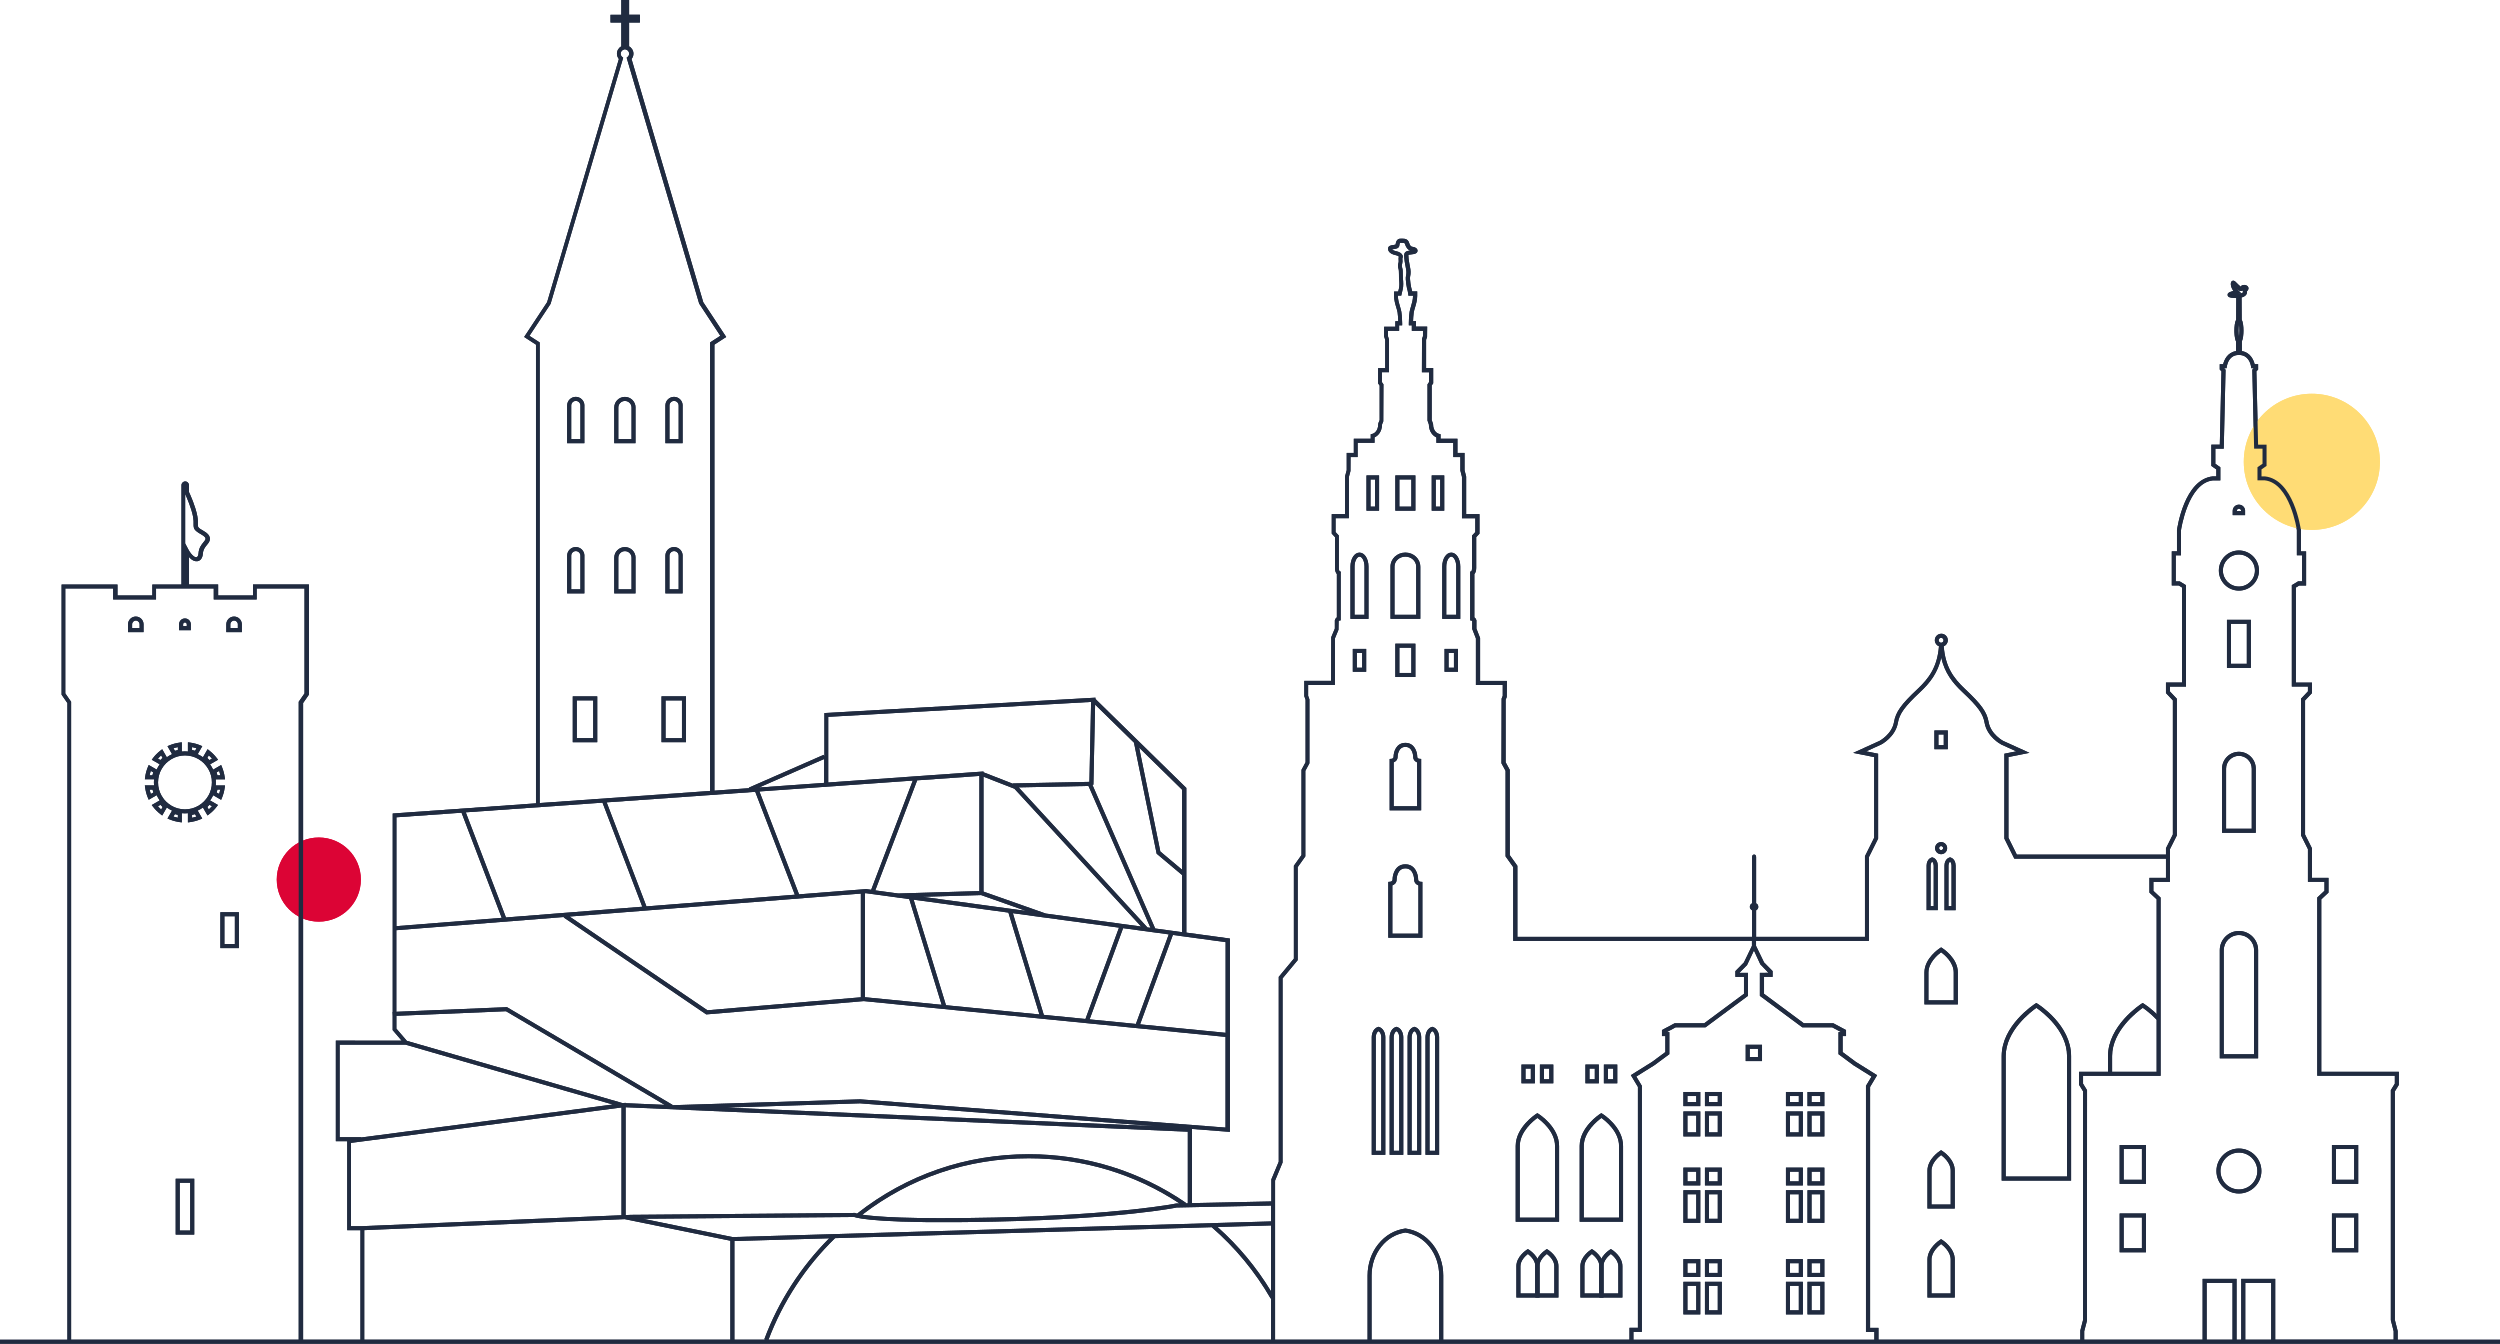 <?xml version="1.0" encoding="UTF-8"?><svg id="Ebene_2" xmlns="http://www.w3.org/2000/svg" viewBox="0 0 619.42 332.93"><defs><style>.cls-1{fill:#ffdc75;}.cls-2{fill:#dc0435;}.cls-3{fill:#202b40;}</style></defs><g id="Ebene_1-2"><path class="cls-1" d="M589.66,114.42c0,9.31-7.55,16.86-16.86,16.86s-16.86-7.55-16.86-16.86,7.55-16.86,16.86-16.86,16.86,7.55,16.86,16.86"/><path class="cls-2" d="M89.41,217.93c0,5.75-4.66,10.42-10.42,10.42s-10.42-4.66-10.42-10.42,4.66-10.42,10.42-10.42,10.42,4.66,10.42,10.42"/><path class="cls-3" d="M417.09,325.67h4.19v-8.08h-4.19v8.08ZM418.09,318.58h2.19v6.08h-2.19v-6.08Z"/><path class="cls-3" d="M442.5,325.67h4.19v-8.08h-4.19v8.08ZM443.5,318.58h2.19v6.08h-2.19v-6.08Z"/><path class="cls-3" d="M422.43,325.67h4.18v-8.08h-4.18v8.08ZM423.43,318.58h2.18v6.08h-2.18v-6.08Z"/><path class="cls-3" d="M442.5,316.39h4.19v-4.41h-4.19v4.41ZM443.5,312.98h2.19v2.41h-2.19v-2.41Z"/><path class="cls-3" d="M417.09,316.39h4.19v-4.41h-4.19v4.41ZM418.09,312.98h2.19v2.41h-2.19v-2.41Z"/><path class="cls-3" d="M447.84,316.39h4.18v-4.41h-4.18v4.41ZM448.84,312.98h2.18v2.41h-2.18v-2.41Z"/><path class="cls-3" d="M422.43,316.39h4.18v-4.41h-4.18v4.41ZM423.43,312.98h2.18v2.41h-2.18v-2.41Z"/><path class="cls-3" d="M447.84,325.67h4.18v-8.08h-4.18v8.08ZM448.84,318.58h2.18v6.08h-2.18v-6.08Z"/><path class="cls-3" d="M594.07,331.93v-2.14l-.7-2.75v-56.64l.99-1.61v-3.23h-19.22v-42.73l1.79-1.67v-3.65h-4.1v-7.33l-1.71-3.41v-33.23l1.71-1.81v-2.61h-3.99v-23.55l.83-.5h1.71v-8.46h-1.29v-5.31c-.08-.51-1.82-12.53-8.94-13.27h-.82v-1.73l1.25-.86v-5.27h-2.1l-.42-18.17.43-.44v-1.33h-.86c-.26-1.01-1.03-2.89-3.17-3.24v-2.41c.29-.62.4-1.76.4-2.67,0-.96-.12-2.13-.44-2.73l-.03-5.48c1.06-.27,1.39-.9,1.33-1.39,0-.07,0-.11-.01-.12.02-.02.04-.05.07-.08l.14-.17c.22-.27.25-.61.07-.89-.26-.41-.85-.52-1.26-.42-.32.07-.48.24-.57.4-.05-.04-.1-.1-.16-.15-.1-.1-.23-.22-.4-.36-.17-.15-.32-.31-.45-.44-.34-.36-.64-.66-1.04-.49-.41.18-.39.68-.38.92.03.58.34,1.15.63,1.56-1.34.37-1.45.69-1.43,1.02.04.6.81.67,1.33.72.29.03.57.04.82.04l-.03,5.34c-.32.6-.44,1.77-.44,2.73,0,.45.03,1.91.41,2.67v2.4c-2.17.35-2.93,2.22-3.19,3.24h-.85v1.33l.43.44-.41,18.17h-2.1v5.27l1.24.86v1.73h-.87c-7.06.73-8.81,12.75-8.88,13.33v5.24h-1.29v8.46h1.71l.83.5v23.55h-3.98v2.61l1.71,1.81v33.23l-1.71,3.41v7.33h-4.1v3.65l1.79,1.67v42.73h-19.22v3.23l.99,1.61v56.65l-.68,2.62v2.27h-50.01v-2.93h-2.08v-59.69l1.74-2.91-5.27-3.3-3.27-2.43v-3.96h.84v-1.5l-3.15-1.68h-7.32l-9.85-7.3v-4.19h2.13v-1.43l-2.12-2.15-1.99-4.1v-1.24h27.97v-20.75l2.28-4.58v-21.04l-2.96-.59,3.72-1.69c.14-.07,3.53-1.87,4.14-5.4.38-2.22,1.66-3.99,5.49-7.58,2.51-2.35,4.4-4.81,5.25-8.55.85,3.74,2.74,6.2,5.25,8.55,3.83,3.58,5.11,5.35,5.49,7.58.61,3.52,3.99,5.32,4.16,5.41l3.7,1.68-2.96.59v21.04l2.47,4.96h37.8v-1h-37.18l-2.08-4.2v-19.98l5.2-1.04-6.5-2.95s-3.09-1.65-3.61-4.68c-.42-2.47-1.78-4.38-5.79-8.14-2.99-2.8-4.93-5.58-5.34-10.63.6-.23,1.02-.82,1.02-1.5,0-.89-.72-1.61-1.61-1.61s-1.61.72-1.61,1.61c0,.68.42,1.27,1.03,1.5-.42,5.05-2.37,7.83-5.35,10.63-4.02,3.76-5.37,5.66-5.79,8.14-.52,3.03-3.58,4.66-3.59,4.67l-6.53,2.97,5.2,1.04v19.98l-2.28,4.58v19.98h-26.97v-6.57c.29-.17.54-.47.54-.83,0-.41-.18-.76-.54-.89v-11.48c0-.34-.15-.62-.49-.62s-.51.28-.51.61v11.48c-.36.14-.56.49-.56.9,0,.35.27.66.56.83v6.57h-58.15v-17.6l-1.89-2.66v-21.12l-1.02-1.87v-15.49l.28-.7.04-3.96h-6.65v-10.64l-.91-2.33v-2.07c-.06-.2-.21-.51-.51-.71v-10.74c.22-.23.46-.67.46-1.48v-7.66l.81-.86v-4.84h-3.3v-9.3l-.4-1.59v-4.27h-1.76v-3.52h-4.18v-1.12s-.39-.09-.39-.09c-.06-.01-1.48-.37-1.48-2.49l-.33-.92v-8.58l.37-.54v-3.77h-1.76v-7.02l.24-.68.03-2.57h-2.77v-1.36h-.73c.02-.58.07-1.53.17-2.17.05-.33.18-.75.31-1.19.26-.87.55-1.85.55-2.93v-1.07h-1.24c-.03-.18-.08-.38-.14-.54-.15-.36-.51-2.54-.38-3.14.18-.77.17-1.51-.05-2.47-.17-.76-.36-1.96-.38-2.8,0-.07,0-.1,0-.1.07-.05.37-.08.57-.1.27-.03.56-.06.86-.13.82-.2.86-.68.84-.87-.05-.57-.75-.87-1.23-.9-.38-.02-.67-.34-.84-.95-.31-1.06-1.19-1.07-1.72-1.07-.11,0-.21,0-.31,0-1.08-.08-1.28.96-1.34,1.47-.12.04-.38.08-.54.1-.51.06-1.28.16-1.32.86-.02.37.12,1.28,1.89,1.65.46.1.72.28.8.37-.11.28-.09.58-.07.85.01.2.03.4-.01.54-.2.63-.19,1.16,0,1.71.08.23.08.86.09,1.37,0,.42,0,.85.04,1.2.1.93.08,1.77-.05,2.25-.07.24-.13.49-.18.73h-1.02v1.07c0,1.07.3,2.06.56,2.92.13.44.26.85.31,1.19.1.64.15,1.59.17,2.17h-.73v1.36h-2.78v2.4l.27.85v7.02h-1.76v3.77l.38.54v8.57l-.3.73-.04.19c0,2.12-1.41,2.48-1.47,2.49l-.4.08v1.12h-4.19v3.52h-1.76v4.27l-.39,1.46-.02,9.42h-3.3v4.84l.81.86v7.66c0,.81.24,1.25.46,1.48v10.74c-.3.2-.45.52-.5.72v2.06s-.89,2.13-.89,2.13l-.04,10.83h-6.64v3.78l.32.89v15.49l-1.01,1.87v21.12l-1.89,2.66v23.01l-3.75,4.52v45.79l-1.83,4.38v5.47s-19.66.42-19.66.42v-18.38l8.85.68.54.04v-47.9l-10.79-1.47v-35.84l-22.52-22.05v-.32s-66.69,3.79-66.69,3.79l-.47.03v10.79l-.19-.44-18.52,8.12.06.14-8.6.61v-110.51l2.92-1.9-5.69-8.62-17.77-60.25c.31-.37.48-.83.48-1.32,0-.76-.43-1.46-1.08-1.81v-5.9h2.68v-1.93h-2.68V0h-1.93v3.66h-2.68v1.93h2.68v5.9c-.66.35-1.08,1.04-1.08,1.81,0,.49.17.95.48,1.32l-17.78,60.25-5.69,8.62,2.93,1.9v113.65l-35.04,2.49-.46.03v49.17h-.05s.04,1,.04,1h0s0,3.5,0,3.5l2.24,2.62-16.32-.02v24.93h2.82v22.05h3.28v27.12h-14.21v-157.74l1.44-2.08v-27.3h-13.85v2.72h-8.64v-2.72h-7.22v-6.8c.24.27.49.5.74.68.63.42,1.3.48,1.75.23.57-.28.89-.88.95-1.79.07-.99.55-1.58.98-2.1.39-.47.88-1.04.73-1.82-.12-.61-.58-1.11-1.54-1.66-1.42-.81-1.42-.89-1.41-1.69,0-.45.02-1.06-.13-1.93-.43-2.42-1.8-5.42-2.08-6.02v-1.7c0-.51-.42-.93-.93-.93s-.93.42-.93.93v24.61h-7.22v2.72h-8.63v-2.72h-13.85v27.3l1.44,2.08v157.74H0v1h619.42v-1h-25.35ZM480.33,158.64c0-.33.28-.61.61-.61s.61.28.61.61-.26.59-.57.61h-.03s-.03,0-.03,0c-.32-.02-.58-.29-.58-.61ZM45.9,122.43c.35.77,1.56,3.52,1.95,5.66.13.77.12,1.31.11,1.74-.02,1.19.15,1.58,1.91,2.58.87.5,1.02.79,1.05.98.06.28-.16.56-.53,1-.47.57-1.11,1.36-1.2,2.67-.02.36-.11.82-.41.97-.16.09-.44.03-.73-.17-.47-.33-.97-.95-1.37-1.7l-.8-1.52v-12.2ZM17.62,331.93v-158.05l-1.44-2.08v-25.99h11.85v2.72h10.63v-2.72h14.3v2.72h10.64v-2.72h11.85v25.99l-1.44,2.08v158.05H17.62ZM314.92,319.95c-3.61-5.95-8.06-11.3-13.26-15.94l13.28-.39-.02,16.33ZM314.94,302.63l-133.44,3.88-22.18-4.54,52.33-.44c.9.32,6.57,1.76,35.01,1.14,31.16-.68,44.81-3.47,44.85-3.49l23.43-.49v3.94ZM181.95,307.49l23.51-.68c-7.05,7.07-12.61,15.68-16.08,25l.33.12h-7.75v-24.44ZM213.65,300.95c11.92-9.14,26.15-13.97,41.25-13.97,13.37,0,26.25,3.87,37.35,11.19l-.85.02c-.13.03-13.71,2.79-44.76,3.48-21.6.48-29.92-.23-32.99-.71ZM293.73,298.14l.09-.13c-11.48-7.87-24.94-12.03-38.91-12.03-15.62,0-30.33,5.09-42.56,14.72-.24-.06-.35-.11-.37-.11l-.11-.06-55.51.47-1.35.06v-26.72l139.29,6.06v17.74h-.56ZM179.92,274.42l33.18-1.05,73.53,5.69-106.72-4.64ZM303.67,255.9l-21.2-2.1,8.13-22.15,13.07,1.78v22.47ZM125.36,227.32l-9.96-26.05,33.88-2.4,9.86,25.79-33.78,2.66ZM226.16,193.41l-10.31,27.05-1.23-.17h-.05s-16.59,1.3-16.59,1.3l-9.82-25.49,38-2.7ZM284.29,229.78l-31.9-34.69,17.3-.36,15.37,35.16-.77-.1ZM251.33,195.41l31.41,34.16-23.64-3.22-15.42-5.44v-28.47l7.66,2.98ZM228.58,222.2l14.51-.43,11.11,3.92-25.62-3.49ZM242.67,220.78l-20.12.6-5.69-.77,10.39-27.27,15.41-1.09v28.54ZM187.12,196.18l9.82,25.5-36.77,2.9-9.86-25.78,36.81-2.61ZM213.29,221.39v25.71l-38.02,3.21-34.15-23.22,72.17-5.69ZM214.29,221.32l.25-.02,7.85,1.07v.02s.12,0,.12,0l2.77.38,8.03,26.19-19.01-1.88v-25.75ZM234.38,249.05l-8.02-26.14,23.49,3.2,7.69,25.24-23.16-2.29ZM258.62,251.45l-7.67-25.19,7.91,1.08h.03s0,0,0,0l18.36,2.5-8.31,22.63-10.33-1.02ZM278.27,229.97l11.32,1.54-8.15,22.19-11.47-1.13,8.3-22.6ZM292.88,215.49l-5.39-4.52-5.25-25.73,10.64,10.42v19.83ZM280.96,184l5.62,27.52,6.27,5.26.03-.03v14.21l-6.66-.91-15.57-35.62h.26s.42-19.86.42-19.86l9.63,9.43ZM270.34,173.93l-.42,19.79-18.92.39v.09s-7.32-2.85-7.32-2.85v-.2l-38.47,2.73v-16.27l65.14-3.7ZM204.2,188.04v5.93l-16.14,1.15,16.14-7.07ZM131.19,83.2l5.22-7.9,17.9-60.68.09-.31-.25-.21c-.24-.2-.37-.49-.37-.8,0-.45.3-.86.74-1l.31-.1.32.1c.43.13.73.54.73,1,0,.31-.13.6-.37.79l-.25.21,17.97,60.92,5.24,7.98-2.53,1.64v111.13l-42.22,3v-114.12l-2.54-1.64ZM114.35,201.35l9.96,26.06-26.09,2.06v-26.97l16.13-1.14ZM98.22,230.47l41.52-3.27-.08.11,35.33,24.03,39.03-3.3,89.63,8.87v22.47l-90.54-7-46.55,1.46.06-.1-40.88-24.12-.13-.08-27.41,1.15v-20.22ZM98.22,251.69l27.15-1.14,39.32,23.2-9.7-.42v-.09l-.69.09-53.49-15.44-2.6-3.03v-3.17ZM84.15,258.83h16.32l51.36,14.83-62.35,8.17v-.07h-5.33v-22.93ZM86.96,283.17l67.03-8.78v26.71l-64.26,2.71h-2.77v-20.64ZM90.25,304.79l64.53-2.73,26.18,5.35v24.51h-90.71v-27.14ZM190.41,331.93c3.55-9.42,9.24-18.11,16.49-25.16l93.32-2.71c5.83,5.05,10.75,10.99,14.61,17.67l.1-.06v10.26h-124.51ZM356.59,331.93h-16.76v-15.89c0-2.67.87-5.21,2.44-7.17,1.56-1.94,3.56-3.11,5.93-3.49,2.38.38,4.38,1.55,5.94,3.49,1.58,1.96,2.44,4.5,2.44,7.17v15.89ZM357.59,331.93v-15.89c0-2.89-.95-5.66-2.66-7.79-1.74-2.16-3.98-3.46-6.65-3.86h-.07s-.07,0-.07,0c-2.67.4-4.9,1.7-6.64,3.86-1.72,2.13-2.66,4.9-2.66,7.79v15.89h-22.92v-39.42l1.86-4.47v-45.63l3.75-4.52v-23.05l1.89-2.66v-21.19l1.01-1.87v-15.84l-.32-.89v-2.68h6.64v-11.54l.88-2.13.04-2.16s.05-.09.1-.1l.41-.08v-11.72l.05-.31-.31-.13s-.2-.16-.2-.8v-8.05l-.81-.86v-3.44h3.3v-10.23l.39-1.46.02-3.46h1.76v-3.52h4.19v-1.36c.79-.35,1.83-1.3,1.86-3.23l.3-.73.04-9.18-.38-.54v-2.46h1.76v-8.1l-.27-.85v-1.31h2.78v-1.36h.75v-.51c0-.07-.04-1.78-.2-2.82-.06-.4-.2-.85-.34-1.32-.24-.8-.52-1.71-.52-2.64v-.07h.84l.08-.4c.05-.28.15-.69.25-1.05.25-.85.14-2.12.09-2.62-.03-.32-.04-.71-.04-1.11,0-.7-.01-1.3-.15-1.69-.13-.35-.12-.66,0-1.08.1-.32.08-.63.06-.91-.01-.14-.03-.35,0-.41.12-.24.13-.5,0-.76-.21-.45-.78-.81-1.53-.96-.57-.12-.92-.31-1.04-.47.12-.03.29-.05.4-.06.52-.07,1.31-.17,1.4-.88.08-.7.18-.7.27-.68.13.01.26.01.39.01.58,0,.68.04.77.35.29,1,.82,1.41,1.27,1.57-.01,0-.02,0-.03,0-.56.05-1.5.14-1.48,1.22.02.91.23,2.19.41,3,.18.82.2,1.4.05,2.03-.21.89.24,3.29.42,3.74.05.14.1.42.13.71l.04.46h1.15v.07c0,.93-.27,1.84-.51,2.64-.14.47-.28.92-.34,1.32-.16,1.04-.19,2.75-.19,2.82v.51s.74,0,.74,0v1.36h2.77v1.31l-.24.68-.03,8.27h1.76v2.46l-.37.54v8.98l.33.92c.04,1.94,1.08,2.89,1.87,3.24v1.36h4.18v3.52h1.76v3.33l.4,1.59v10.23h3.3v3.44l-.81.86v8.05c0,.6-.17.78-.15.78h0l-.31.12v12.05l.41.08s.08.07.1.1v1.97l.91,2.33v11.54h6.65v2.68l-.28.7-.04,16.02,1.02,1.87v21.19l1.89,2.66v18.28h59.15v1.24l-1.98,4.1-2.12,2.15v1.43h2.13v4.19l-9.85,7.3h-7.32l-3.15,1.68v1.5h.84v3.96l-3.24,2.4-5.31,3.32,1.75,2.91v59.69h-2.09v2.93h-46.12ZM404.71,331.93v-1.93h2.09v-60.97l-1.38-2.3,4.51-2.82,3.68-2.72v-5.46h-.66l2.22-1.19h7.4l10.52-7.8v-5.69h-2.13l1.91-1.95,1.7-3.6,1.58,3.42,2.02,2.11-2.13.02v5.69l10.52,7.8h7.4l2.22,1.19h-.66v5.46l3.71,2.75,4.48,2.8-1.38,2.3v60.97h2.08v1.93h-59.7ZM554.31,71.61c.38.36.63.59,1.14.47.11-.03.21-.07.28-.12-.03.12-.03.26,0,.45-.01.06-.2.29-.91.39l-.27.03s-.08,0-.12,0l.86-.18-.67-.65c-.1-.09-.27-.28-.44-.52.05.04.09.09.13.12ZM554.86,81.91c0,.65-.05,1.17-.12,1.55-.07-.38-.12-.9-.12-1.55s.05-1.16.12-1.55c.07.39.12.92.12,1.55ZM546.74,331.93v-14.07h6.41v14.07h-6.41ZM556.31,331.93v-14.07h6.42v14.07h-6.42ZM563.73,331.93v-15.07h-8.42v15.07h-1.16v-15.07h-8.41v15.07h-29.34v-2.08l.68-2.62.02-57.12-.99-1.61v-1.95h19.22v-44.16l-1.79-1.67v-2.22h4.1v-8.1l1.71-3.41v-33.86l-1.71-1.81v-1.21h3.98v-25.12l-1.55-.94h-.99v-6.46h1.29v-6.17c.01-.12,1.71-11.76,7.94-12.4h1.82v-3.25l-1.24-.86v-3.74h2.08l.45-19.56-.36-.38h.6l.07-.41c.18-1.03.79-2.77,2.81-2.87h.2s.2,0,.2,0c2.01.11,2.62,1.85,2.8,2.87l.07.41h.6l-.36.37.45,19.56h2.08v3.74l-1.25.86v3.25h1.77c6.29.65,7.98,12.29,7.99,12.33v6.24h1.29v6.46h-.99l-1.55.94v25.12h3.99v1.21l-1.71,1.81v33.86l1.71,3.41v8.1h4.1v2.22l-1.79,1.67v44.16h19.22v1.95l-.99,1.61v56.99l.7,2.75v2.08h-29.34Z"/><path class="cls-3" d="M54.6,234.91h4.59v-8.89h-4.59v8.89ZM55.6,227.02h2.59v6.89h-2.59v-6.89Z"/><path class="cls-3" d="M58,152.76c-1.06,0-1.93.87-1.93,1.93v1.93h3.85v-1.93c0-1.06-.87-1.93-1.93-1.93ZM58.92,155.61h-1.85v-.93c0-.51.42-.93.93-.93s.93.42.93.93v.93Z"/><path class="cls-3" d="M52.2,198.12c.24-.36.45-.72.62-1.09l1.97,1.14.22-.53c.32-.77.54-1.59.66-2.45l.08-.57h-2.29c.02-.24.03-.49.03-.77s-.01-.52-.03-.76h2.29l-.08-.57c-.12-.84-.34-1.66-.66-2.44l-.22-.53-1.98,1.15c-.22-.48-.48-.92-.77-1.32l1.99-1.14-.35-.45c-.51-.66-1.11-1.26-1.79-1.8l-.45-.36-1.15,1.99c-.41-.29-.84-.54-1.31-.76l1.14-1.98-.53-.22c-.76-.32-1.59-.54-2.46-.66l-.57-.08v2.29c-.49-.05-1.01-.05-1.51,0v-2.29l-.57.08c-.86.12-1.68.34-2.45.66l-.53.22,1.14,1.98c-.24.11-.47.23-.69.36-.21.12-.42.26-.62.41l-1.14-1.99-.45.35c-.68.53-1.29,1.13-1.79,1.8l-.34.45,1.97,1.13c-.3.42-.55.86-.76,1.31l-1.97-1.14-.22.53c-.33.8-.55,1.62-.66,2.44l-.07.56h2.27c-.02.24-.04.49-.04.76s.01.52.04.77h-2.28l.08.57c.12.86.34,1.68.66,2.45l.22.53,1.97-1.14c.21.46.46.9.76,1.31l-1.98,1.14.35.45c.51.67,1.12,1.27,1.79,1.79l.45.35,1.14-1.98c.44.32.88.57,1.31.77l-1.14,1.96.53.22c.77.32,1.6.54,2.45.66l.57.08v-2.28c.51.05,1.02.05,1.51,0v2.28l.57-.08c.85-.12,1.68-.34,2.45-.66l.53-.22-1.14-1.97c.46-.21.9-.46,1.31-.76l1.14,1.97.45-.35c.68-.52,1.28-1.12,1.79-1.79l.35-.45-1.98-1.14c.05-.07.1-.15.15-.22ZM53.86,195.62h.73c-.08.38-.17.74-.29,1.1l-.63-.36c.08-.25.14-.49.2-.73ZM54.29,191.01c.12.36.22.72.29,1.09h-.71c-.06-.25-.12-.49-.2-.73l.62-.36ZM37.78,192.1h-.71c.07-.37.17-.73.29-1.09l.61.35c-.08.24-.14.49-.2.73ZM37.37,196.72c-.12-.35-.22-.72-.29-1.09h.72c.05.24.12.48.2.73l-.62.36ZM51.73,187.16c.29.25.56.52.8.81l-.63.36c-.17-.19-.35-.37-.54-.54l.37-.63ZM47.58,185.11c.38.08.75.17,1.11.29l-.36.62c-.26-.08-.51-.15-.75-.2v-.71ZM44.07,185.11v.72c-.24.05-.49.12-.73.2l-.36-.63c.36-.12.72-.22,1.1-.29ZM39.12,187.96c.25-.28.52-.55.8-.81l.36.62c-.18.17-.36.34-.54.54l-.62-.36ZM39.93,200.57c-.29-.25-.55-.52-.8-.8l.62-.36c.17.18.35.36.54.54l-.36.63ZM44.07,202.62c-.37-.08-.74-.17-1.1-.29l.36-.62c.24.07.49.14.74.19v.72ZM47.58,202.62v-.71c.25-.05.5-.12.74-.19l.35.61c-.36.12-.72.22-1.1.29ZM49.88,199.16c-.46.36-.97.65-1.52.88-.53.22-1.09.37-1.67.44-.56.08-1.17.08-1.74,0-.59-.08-1.15-.23-1.68-.45-.5-.2-.99-.49-1.51-.89-.4-.3-.78-.67-1.12-1.08l-.1-.14c-.36-.47-.66-.98-.88-1.52-.22-.53-.37-1.09-.45-1.67-.04-.29-.05-.58-.05-.88s.02-.58.06-.88c.07-.55.22-1.12.44-1.67.22-.53.52-1.04.88-1.52.37-.48.78-.89,1.23-1.22.22-.17.47-.34.71-.48h0c.26-.15.53-.28.79-.4.54-.22,1.11-.37,1.68-.45.58-.08,1.18-.08,1.75,0,.57.07,1.12.22,1.67.44.54.23,1.06.53,1.53.89.45.34.86.75,1.22,1.24.35.44.65.95.88,1.5.22.56.38,1.12.45,1.68.04.28.05.57.05.86s-.01.59-.05.88c-.08.58-.22,1.13-.45,1.68-.16.38-.36.77-.62,1.14-.08.12-.17.24-.26.37-.35.47-.76.88-1.22,1.23ZM52.53,199.76c-.25.28-.52.55-.8.8l-.36-.62c.19-.17.37-.35.54-.54l.62.36Z"/><path class="cls-3" d="M33.65,152.76c-1.06,0-1.93.87-1.93,1.93v1.93h3.85v-1.93c0-1.06-.87-1.93-1.93-1.93ZM34.58,155.61h-1.85v-.93c0-.51.42-.93.93-.93s.93.42.93.93v.93Z"/><path class="cls-3" d="M43.53,305.89h4.6v-13.84h-4.6v13.84ZM44.53,293.05h2.6v11.84h-2.6v-11.84Z"/><path class="cls-3" d="M47.28,154.69c0-.8-.65-1.46-1.46-1.46s-1.45.65-1.45,1.46v1.45h2.91v-1.45ZM46.28,155.13h-.91v-.45c0-.25.2-.46.45-.46s.46.21.46.46v.45Z"/><path class="cls-3" d="M350.59,254.46l-.15-.05-.15.05c-1.51.48-1.53,2.41-1.53,2.49v29.18h3.37v-29.18c0-.08-.02-2.01-1.54-2.49ZM351.13,285.13h-1.37v-28.18s.02-1.12.68-1.47c.67.36.69,1.46.69,1.47v28.18Z"/><path class="cls-3" d="M352.43,218.51l-.46-.04c-.06,0-.6-.06-.6-.56,0-1.3-.68-3.76-3.17-3.76s-3.16,2.46-3.17,3.76c0,.46-.46.55-.6.56l-.46.04v13.83h8.45v-13.83ZM351.43,231.34h-6.45v-11.97c.5-.18,1.06-.6,1.06-1.45,0-.11.05-2.77,2.17-2.77s2.16,2.65,2.17,2.76c0,.85.56,1.28,1.06,1.46v11.97Z"/><path class="cls-3" d="M479.28,185.63h3.32v-4.65h-3.32v4.65ZM480.28,181.98h1.32v2.65h-1.32v-2.65Z"/><path class="cls-3" d="M346.15,254.46l-.15-.05-.15.05c-1.52.48-1.54,2.41-1.54,2.49v29.18h3.38v-29.18c0-.08-.02-2.01-1.54-2.49ZM346.69,285.13h-1.38v-28.18s.02-1.12.69-1.47c.67.36.69,1.46.69,1.47v28.18Z"/><path class="cls-3" d="M341.7,254.46l-.15-.05-.15.05c-1.51.48-1.53,2.41-1.53,2.49v29.18h3.37v-29.18c0-.08-.02-2.01-1.54-2.49ZM342.24,285.13h-1.37v-28.18c0-.05.03-1.12.68-1.47.67.36.69,1.46.69,1.47v28.18Z"/><path class="cls-3" d="M355.03,254.46l-.15-.05-.15.05c-1.52.48-1.54,2.41-1.54,2.49v29.18h3.38v-29.18c0-.08-.02-2.01-1.54-2.49ZM355.57,285.13h-1.38v-28.18s.02-1.12.69-1.47c.66.35.69,1.42.69,1.47v28.18Z"/><path class="cls-3" d="M478.58,212.47c-.97.31-1.23,1.38-1.23,1.97v11.07h2.77v-11.07c0-.59-.26-1.67-1.23-1.97l-.15-.05-.15.05ZM479.11,214.44v10.07h-.77v-10.07s.03-.69.38-.95c.37.26.38.94.38.94Z"/><path class="cls-3" d="M484.54,214.44c0-.59-.26-1.67-1.23-1.97l-.15-.05-.15.05c-.97.31-1.23,1.38-1.23,1.97v11.07h2.77v-11.07ZM483.54,224.51h-.77v-10.07s.02-.68.38-.95c.37.26.38.94.38.94v10.07Z"/><path class="cls-3" d="M482.44,210.14c0-.82-.67-1.5-1.49-1.5s-1.5.67-1.5,1.5.67,1.5,1.5,1.5,1.49-.67,1.49-1.5ZM480.95,210.63c-.28,0-.5-.22-.5-.5s.23-.5.5-.5.49.22.49.5-.22.5-.49.5Z"/><path class="cls-3" d="M357.91,166.44h3.33v-5.66h-3.33v5.66ZM358.91,161.78h1.33v3.66h-1.33v-3.66Z"/><path class="cls-3" d="M359.58,136.92c-1.26,0-2.24,1.52-2.24,3.46v12.95h4.47v-12.95c0-1.94-.98-3.46-2.23-3.46ZM360.81,152.32h-2.47v-11.95c0-1.41.65-2.46,1.24-2.46s1.23,1.05,1.23,2.46v11.95Z"/><path class="cls-3" d="M336.84,136.92c-1.26,0-2.24,1.52-2.24,3.46v12.95h4.47v-12.95c0-1.94-.98-3.46-2.23-3.46ZM338.08,152.32h-2.47v-11.95c0-1.41.65-2.46,1.24-2.46s1.23,1.01,1.23,2.46v11.95Z"/><path class="cls-3" d="M351.9,140.37c0-1.91-1.66-3.46-3.69-3.46s-3.69,1.55-3.69,3.46v12.95h7.39v-12.95ZM350.9,152.32h-5.39v-11.95c0-1.35,1.21-2.46,2.69-2.46s2.69,1.1,2.69,2.46v11.95Z"/><path class="cls-3" d="M357.84,117.79h-3.11v8.74h3.11v-8.74ZM356.84,125.53h-1.11v-6.74h1.11v6.74Z"/><path class="cls-3" d="M335.18,166.44h3.32v-5.66h-3.32v5.66ZM336.18,161.78h1.32v3.66h-1.32v-3.66Z"/><path class="cls-3" d="M352.12,188.49v-.45s-.46-.04-.46-.04c-.15-.02-.51-.09-.51-.47,0-1.2-.63-3.47-2.94-3.47s-2.93,2.27-2.93,3.48c0,.38-.36.45-.51.47l-.46.04v12.73h7.81v-12.27ZM351.12,199.76h-5.81v-10.88c.48-.18.97-.61.97-1.35,0-.1.05-2.48,1.93-2.48s1.94,2.38,1.94,2.48c0,.75.48,1.17.97,1.36v10.88Z"/><path class="cls-3" d="M350.69,167.74v-8.26h-4.97v8.26h4.97ZM346.72,160.48h2.97v6.26h-2.97v-6.26Z"/><path class="cls-3" d="M341.69,117.79h-3.12v8.74h3.12v-8.74ZM340.69,125.53h-1.12v-6.74h1.12v6.74Z"/><path class="cls-3" d="M350.69,117.79h-4.97v8.74h4.97v-8.74ZM349.69,125.53h-2.97v-6.74h2.97v6.74Z"/><path class="cls-3" d="M447.84,274.06h4.18v-3.5h-4.18v3.5ZM448.84,271.56h2.18v1.5h-2.18v-1.5Z"/><path class="cls-3" d="M417.09,274.06h4.19v-3.5h-4.19v3.5ZM418.09,271.56h2.19v1.5h-2.19v-1.5Z"/><path class="cls-3" d="M442.5,274.06h4.19v-3.5h-4.19v3.5ZM443.5,271.56h2.19v1.5h-2.19v-1.5Z"/><path class="cls-3" d="M442.5,281.57h4.19v-6.19h-4.19v6.19ZM443.5,276.38h2.19v4.19h-2.19v-4.19Z"/><path class="cls-3" d="M417.09,281.57h4.19v-6.19h-4.19v6.19ZM418.09,276.38h2.19v4.19h-2.19v-4.19Z"/><path class="cls-3" d="M422.43,281.57h4.18v-6.19h-4.18v6.19ZM423.43,276.38h2.18v4.19h-2.18v-4.19Z"/><path class="cls-3" d="M447.84,281.57h4.18v-6.19h-4.18v6.19ZM448.84,276.38h2.18v4.19h-2.18v-4.19Z"/><path class="cls-3" d="M432.53,262.9h4.04v-4.04h-4.04v4.04ZM433.53,259.86h2.04v2.04h-2.04v-2.04Z"/><path class="cls-3" d="M422.43,274.06h4.18v-3.5h-4.18v3.5ZM423.43,271.56h2.18v1.5h-2.18v-1.5Z"/><path class="cls-3" d="M417.09,302.98h4.19v-8.08h-4.19v8.08ZM418.09,295.9h2.19v6.08h-2.19v-6.08Z"/><path class="cls-3" d="M442.5,302.98h4.19v-8.08h-4.19v8.08ZM443.5,295.9h2.19v6.08h-2.19v-6.08Z"/><path class="cls-3" d="M422.43,302.98h4.18v-8.08h-4.18v8.08ZM423.43,295.9h2.18v6.08h-2.18v-6.08Z"/><path class="cls-3" d="M442.5,293.71h4.19v-4.41h-4.19v4.41ZM443.5,290.3h2.19v2.41h-2.19v-2.41Z"/><path class="cls-3" d="M417.09,293.71h4.19v-4.41h-4.19v4.41ZM418.09,290.3h2.19v2.41h-2.19v-2.41Z"/><path class="cls-3" d="M447.84,293.71h4.18v-4.41h-4.18v4.41ZM448.84,290.3h2.18v2.41h-2.18v-2.41Z"/><path class="cls-3" d="M422.43,293.71h4.18v-4.41h-4.18v4.41ZM423.43,290.3h2.18v2.41h-2.18v-2.41Z"/><path class="cls-3" d="M447.84,302.98h4.18v-8.08h-4.18v8.08ZM448.84,295.9h2.18v6.08h-2.18v-6.08Z"/><path class="cls-3" d="M169.97,172.53h-6.07v11.36h6.07v-11.36ZM168.97,182.9h-4.07v-9.36h4.07v9.36Z"/><path class="cls-3" d="M141.91,183.9h6.07v-11.36h-6.07v11.36ZM142.91,173.53h4.07v9.36h-4.07v-9.36Z"/><path class="cls-3" d="M169.14,137.68c0-1.18-.96-2.14-2.14-2.14s-2.14.96-2.14,2.14v9.34h4.27v-9.34ZM168.14,146.02h-2.27v-8.34c0-.63.51-1.14,1.14-1.14s1.14.51,1.14,1.14v8.34Z"/><path class="cls-3" d="M144.8,100.47c0-1.18-.96-2.14-2.14-2.14s-2.14.96-2.14,2.14v9.34h4.27v-9.34ZM143.8,108.81h-2.27v-8.34c0-.63.51-1.14,1.14-1.14s1.14.51,1.14,1.14v8.34Z"/><path class="cls-3" d="M157.47,138.19c0-1.46-1.18-2.64-2.64-2.64s-2.64,1.19-2.64,2.64v8.83h5.27v-8.83ZM156.47,146.02h-3.27v-7.83c0-.91.73-1.64,1.64-1.64s1.64.74,1.64,1.64v7.83Z"/><path class="cls-3" d="M169.14,100.47c0-1.18-.96-2.14-2.14-2.14s-2.14.96-2.14,2.14v9.34h4.27v-9.34ZM168.14,108.81h-2.27v-8.34c0-.63.51-1.14,1.14-1.14s1.14.51,1.14,1.14v8.34Z"/><path class="cls-3" d="M144.8,137.68c0-1.18-.96-2.14-2.14-2.14s-2.14.96-2.14,2.14v9.34h4.27v-9.34ZM143.8,146.02h-2.27v-8.34c0-.63.51-1.14,1.14-1.14s1.14.51,1.14,1.14v8.34Z"/><path class="cls-3" d="M157.47,100.98c0-1.46-1.18-2.64-2.64-2.64s-2.64,1.18-2.64,2.64v8.83h5.27v-8.83ZM156.47,108.81h-3.27v-7.83c0-.91.73-1.64,1.64-1.64s1.64.74,1.64,1.64v7.83Z"/><path class="cls-3" d="M549.98,262.22h9.51v-26.8c0-2.62-2.13-4.75-4.75-4.75s-4.75,2.13-4.75,4.75v26.8ZM550.98,235.42c0-2.07,1.68-3.75,3.75-3.75s3.75,1.68,3.75,3.75v25.8h-7.51v-25.8Z"/><path class="cls-3" d="M577.78,293.32h6.51v-9.62h-6.51v9.62ZM578.78,284.69h4.51v7.62h-4.51v-7.62Z"/><path class="cls-3" d="M577.78,310.28h6.51v-9.62h-6.51v9.62ZM578.78,301.65h4.51v7.62h-4.51v-7.62Z"/><path class="cls-3" d="M554.73,284.57c-3.07,0-5.57,2.5-5.57,5.57s2.5,5.57,5.57,5.57,5.57-2.5,5.57-5.57-2.5-5.57-5.57-5.57ZM554.73,294.71c-2.52,0-4.57-2.05-4.57-4.57s2.05-4.57,4.57-4.57,4.57,2.05,4.57,4.57-2.05,4.57-4.57,4.57Z"/><path class="cls-3" d="M550.55,206.34h8.36v-15.89c0-2.31-1.88-4.18-4.18-4.18s-4.18,1.88-4.18,4.18v15.89ZM551.55,190.45c0-1.75,1.43-3.18,3.18-3.18s3.18,1.43,3.18,3.18v14.89h-6.36v-14.89Z"/><path class="cls-3" d="M556.27,126.58c0-.85-.69-1.54-1.54-1.54s-1.54.69-1.54,1.54v1.06h3.07v-1.06ZM555.27,126.64h-1.07v-.06c0-.3.24-.54.54-.54s.54.24.54.54v.06Z"/><path class="cls-3" d="M525.18,310.28h6.52v-9.62h-6.52v9.62ZM526.18,301.65h4.52v7.62h-4.52v-7.62Z"/><path class="cls-3" d="M554.73,146.33c2.74,0,4.97-2.23,4.97-4.97s-2.23-4.97-4.97-4.97-4.97,2.23-4.97,4.97,2.23,4.97,4.97,4.97ZM554.73,137.39c2.19,0,3.97,1.78,3.97,3.97s-1.78,3.97-3.97,3.97-3.97-1.78-3.97-3.97,1.78-3.97,3.97-3.97Z"/><path class="cls-3" d="M557.69,153.57h-5.92v11.91h5.92v-11.91ZM556.69,164.47h-3.92v-9.91h3.92v9.91Z"/><path class="cls-3" d="M525.18,293.32h6.52v-9.62h-6.52v9.62ZM526.18,284.69h4.52v7.62h-4.52v-7.62Z"/><path class="cls-3" d="M376.97,268.41h3.32v-4.65h-3.32v4.65ZM377.97,264.76h1.32v2.65h-1.32v-2.65Z"/><path class="cls-3" d="M381.54,268.41h3.32v-4.65h-3.32v4.65ZM382.54,264.76h1.32v2.65h-1.32v-2.65Z"/><path class="cls-3" d="M392.82,268.41h3.32v-4.65h-3.32v4.65ZM393.82,264.76h1.32v2.65h-1.32v-2.65Z"/><path class="cls-3" d="M397.39,268.41h3.32v-4.65h-3.32v4.65ZM398.39,264.76h1.32v2.65h-1.32v-2.65Z"/><path class="cls-3" d="M386.29,302.7h-10.75v-18.76c0-4.65,4.89-7.84,5.1-7.97l.27-.17.27.17c.21.13,5.11,3.24,5.11,7.98v18.76ZM376.54,301.7h8.75v-17.76c0-3.6-3.38-6.25-4.37-6.95-.99.71-4.37,3.42-4.37,6.95v17.76Z"/><path class="cls-3" d="M402.14,302.7h-10.75v-18.76c0-4.65,4.89-7.84,5.1-7.97l.27-.17.27.17c.21.13,5.11,3.24,5.11,7.98v18.76ZM392.4,301.7h8.75v-17.76c0-3.59-3.38-6.25-4.37-6.95-.99.71-4.37,3.42-4.37,6.95v17.76Z"/><path class="cls-3" d="M513.15,292.51h-17.2v-30.85c0-7.55,7.98-12.76,8.32-12.98l.27-.17.27.17c.34.21,8.34,5.28,8.34,12.98v30.85ZM496.95,291.51h15.2v-29.85c0-6.39-6.22-11.01-7.6-11.95-1.38.97-7.6,5.69-7.6,11.95v29.85Z"/><path class="cls-3" d="M523.3,266.08h-1v-4.42c0-7.55,7.98-12.76,8.32-12.98l.27-.17.27.17c.08.05,1.94,1.22,3.91,3.28l-.72.69c-1.45-1.52-2.87-2.55-3.44-2.95-1.37.97-7.6,5.69-7.6,11.95v4.42Z"/><path class="cls-3" d="M485.08,248.85h-8.27v-7.89c0-3.54,3.71-5.96,3.87-6.06l.27-.17.27.17c.16.1,3.87,2.45,3.87,6.06v7.89ZM477.8,247.85h6.27v-6.89c0-2.54-2.33-4.45-3.13-5.03-.8.59-3.14,2.54-3.14,5.03v6.89Z"/><path class="cls-3" d="M484.32,299.44h-6.76v-9.4c0-2.86,2.98-4.81,3.11-4.89l.27-.17.27.17c.13.08,3.12,1.98,3.12,4.89v9.4ZM478.56,298.44h4.76v-8.4c0-1.91-1.71-3.36-2.38-3.86-.67.51-2.38,1.99-2.38,3.86v8.4Z"/><path class="cls-3" d="M484.32,321.48h-6.76v-9.4c0-2.86,2.98-4.81,3.11-4.89l.27-.17.27.17c.13.08,3.12,1.98,3.12,4.89v9.4ZM478.56,320.48h4.76v-8.4c0-1.91-1.71-3.36-2.38-3.86-.67.51-2.38,1.99-2.38,3.86v8.4Z"/><path class="cls-3" d="M381.41,321.48h-5.7v-7.76c0-2.39,2.47-4,2.58-4.07l.27-.17.27.17c.11.07,2.59,1.64,2.59,4.07v7.76ZM376.71,320.48h3.7v-6.76c0-1.46-1.28-2.6-1.85-3.03-.57.44-1.85,1.6-1.85,3.03v6.76Z"/><path class="cls-3" d="M386.12,321.48h-5.7v-7.76c0-2.39,2.47-4,2.58-4.07l.27-.17.27.17c.11.07,2.59,1.64,2.59,4.07v7.76ZM381.41,320.48h3.7v-6.76c0-1.46-1.28-2.6-1.85-3.03-.57.44-1.85,1.6-1.85,3.03v6.76Z"/><path class="cls-3" d="M397.27,321.48h-5.7v-7.76c0-2.39,2.47-4,2.58-4.07l.27-.17.27.17c.11.07,2.59,1.64,2.59,4.07v7.76ZM392.57,320.48h3.7v-6.76c0-1.46-1.28-2.6-1.85-3.03-.57.44-1.85,1.6-1.85,3.03v6.76Z"/><path class="cls-3" d="M401.97,321.48h-5.7v-7.76c0-2.39,2.47-4,2.58-4.07l.27-.17.27.17c.11.07,2.59,1.64,2.59,4.07v7.76ZM397.27,320.48h3.7v-6.76c0-1.46-1.28-2.6-1.85-3.03-.57.44-1.85,1.6-1.85,3.03v6.76Z"/><path class="cls-1" d="M589.66,114.42c0,9.31-7.55,16.86-16.86,16.86s-16.86-7.55-16.86-16.86,7.55-16.86,16.86-16.86,16.86,7.55,16.86,16.86"/><path class="cls-2" d="M89.41,217.93c0,5.75-4.66,10.42-10.42,10.42s-10.42-4.66-10.42-10.42,4.66-10.42,10.42-10.42,10.42,4.66,10.42,10.42"/><path class="cls-3" d="M417.09,325.67h4.19v-8.08h-4.19v8.08ZM418.09,318.58h2.19v6.08h-2.19v-6.08Z"/><path class="cls-3" d="M442.5,325.67h4.19v-8.08h-4.19v8.08ZM443.5,318.58h2.19v6.08h-2.19v-6.08Z"/><path class="cls-3" d="M422.43,325.67h4.18v-8.08h-4.18v8.08ZM423.43,318.58h2.18v6.08h-2.18v-6.08Z"/><path class="cls-3" d="M442.5,316.39h4.19v-4.41h-4.19v4.41ZM443.5,312.98h2.19v2.41h-2.19v-2.41Z"/><path class="cls-3" d="M417.09,316.39h4.19v-4.41h-4.19v4.41ZM418.09,312.98h2.19v2.41h-2.19v-2.41Z"/><path class="cls-3" d="M447.84,316.39h4.18v-4.41h-4.18v4.41ZM448.84,312.98h2.18v2.41h-2.18v-2.41Z"/><path class="cls-3" d="M422.43,316.39h4.18v-4.41h-4.18v4.41ZM423.43,312.98h2.18v2.41h-2.18v-2.41Z"/><path class="cls-3" d="M447.84,325.67h4.18v-8.08h-4.18v8.08ZM448.84,318.58h2.18v6.08h-2.18v-6.08Z"/><path class="cls-3" d="M594.07,331.93v-2.14l-.7-2.75v-56.64l.99-1.61v-3.23h-19.22v-42.73l1.79-1.67v-3.65h-4.1v-7.33l-1.71-3.41v-33.23l1.71-1.81v-2.61h-3.99v-23.55l.83-.5h1.71v-8.46h-1.29v-5.31c-.08-.51-1.82-12.53-8.94-13.27h-.82v-1.73l1.25-.86v-5.27h-2.1l-.42-18.17.43-.44v-1.33h-.86c-.26-1.01-1.03-2.89-3.17-3.24v-2.41c.29-.62.4-1.76.4-2.67,0-.96-.12-2.13-.44-2.73l-.03-5.48c1.06-.27,1.39-.9,1.33-1.39,0-.07,0-.11-.01-.12.02-.02.04-.05.07-.08l.14-.17c.22-.27.25-.61.07-.89-.26-.41-.85-.52-1.26-.42-.32.07-.48.24-.57.4-.05-.04-.1-.1-.16-.15-.1-.1-.23-.22-.4-.36-.17-.15-.32-.31-.45-.44-.34-.36-.64-.66-1.04-.49-.41.18-.39.68-.38.92.03.58.34,1.15.63,1.56-1.34.37-1.45.69-1.43,1.02.04.6.81.67,1.33.72.29.03.57.04.82.04l-.03,5.34c-.32.6-.44,1.77-.44,2.73,0,.45.03,1.91.41,2.67v2.4c-2.17.35-2.93,2.22-3.19,3.24h-.85v1.33l.43.44-.41,18.17h-2.1v5.27l1.24.86v1.73h-.87c-7.06.73-8.81,12.75-8.88,13.33v5.24h-1.29v8.46h1.71l.83.5v23.55h-3.98v2.61l1.71,1.81v33.23l-1.71,3.41v7.33h-4.1v3.65l1.79,1.67v42.73h-19.22v3.23l.99,1.61v56.65l-.68,2.62v2.27h-50.01v-2.93h-2.08v-59.69l1.74-2.91-5.27-3.3-3.27-2.43v-3.96h.84v-1.5l-3.15-1.68h-7.32l-9.85-7.3v-4.19h2.13v-1.43l-2.12-2.15-1.99-4.1v-1.24h27.97v-20.75l2.28-4.58v-21.04l-2.96-.59,3.72-1.69c.14-.07,3.53-1.87,4.14-5.4.38-2.22,1.66-3.99,5.49-7.58,2.51-2.35,4.4-4.81,5.25-8.55.85,3.74,2.74,6.2,5.25,8.55,3.83,3.58,5.11,5.35,5.49,7.58.61,3.52,3.99,5.32,4.16,5.41l3.7,1.68-2.96.59v21.04l2.47,4.96h37.8v-1h-37.18l-2.08-4.2v-19.98l5.2-1.04-6.5-2.95s-3.09-1.65-3.61-4.68c-.42-2.47-1.78-4.38-5.79-8.14-2.99-2.8-4.93-5.58-5.34-10.63.6-.23,1.02-.82,1.02-1.5,0-.89-.72-1.61-1.61-1.61s-1.61.72-1.61,1.61c0,.68.42,1.27,1.03,1.5-.42,5.05-2.37,7.83-5.35,10.63-4.02,3.76-5.37,5.66-5.79,8.14-.52,3.03-3.58,4.66-3.59,4.67l-6.53,2.97,5.2,1.04v19.98l-2.28,4.58v19.98h-26.97v-6.57c.29-.17.54-.47.54-.83,0-.41-.18-.76-.54-.89v-11.48c0-.34-.15-.62-.49-.62s-.51.28-.51.61v11.48c-.36.14-.56.49-.56.9,0,.35.27.66.56.83v6.57h-58.15v-17.6l-1.89-2.66v-21.12l-1.02-1.87v-15.49l.28-.7.04-3.96h-6.65v-10.64l-.91-2.33v-2.07c-.06-.2-.21-.51-.51-.71v-10.74c.22-.23.46-.67.46-1.48v-7.66l.81-.86v-4.84h-3.3v-9.3l-.4-1.59v-4.27h-1.76v-3.52h-4.18v-1.12s-.39-.09-.39-.09c-.06-.01-1.48-.37-1.48-2.49l-.33-.92v-8.58l.37-.54v-3.77h-1.76v-7.02l.24-.68.03-2.57h-2.77v-1.36h-.73c.02-.58.07-1.53.17-2.17.05-.33.18-.75.31-1.19.26-.87.55-1.85.55-2.93v-1.07h-1.24c-.03-.18-.08-.38-.14-.54-.15-.36-.51-2.54-.38-3.14.18-.77.17-1.51-.05-2.47-.17-.76-.36-1.96-.38-2.8,0-.07,0-.1,0-.1.07-.05.37-.08.57-.1.27-.03.56-.06.86-.13.82-.2.86-.68.84-.87-.05-.57-.75-.87-1.23-.9-.38-.02-.67-.34-.84-.95-.31-1.06-1.19-1.07-1.72-1.07-.11,0-.21,0-.31,0-1.08-.08-1.28.96-1.34,1.47-.12.04-.38.08-.54.1-.51.06-1.28.16-1.32.86-.02.37.12,1.28,1.89,1.65.46.1.72.28.8.37-.11.28-.09.58-.07.85.01.2.03.4-.01.54-.2.63-.19,1.16,0,1.71.08.23.08.86.09,1.37,0,.42,0,.85.04,1.2.1.93.08,1.77-.05,2.25-.07.24-.13.49-.18.73h-1.02v1.07c0,1.07.3,2.06.56,2.92.13.44.26.85.31,1.19.1.64.15,1.59.17,2.17h-.73v1.36h-2.78v2.4l.27.85v7.02h-1.76v3.77l.38.54v8.57l-.3.73-.04.19c0,2.12-1.41,2.48-1.47,2.49l-.4.08v1.12h-4.19v3.52h-1.76v4.27l-.39,1.46-.02,9.42h-3.3v4.84l.81.86v7.66c0,.81.24,1.25.46,1.48v10.74c-.3.2-.45.52-.5.72v2.06s-.89,2.13-.89,2.13l-.04,10.83h-6.64v3.78l.32.89v15.49l-1.01,1.87v21.12l-1.89,2.66v23.01l-3.75,4.52v45.79l-1.83,4.38v5.47s-19.66.42-19.66.42v-18.38l8.85.68.54.04v-47.9l-10.79-1.47v-35.84l-22.52-22.05v-.32s-66.69,3.79-66.69,3.79l-.47.03v10.79l-.19-.44-18.52,8.12.06.14-8.6.61v-110.51l2.92-1.9-5.69-8.62-17.77-60.25c.31-.37.48-.83.48-1.32,0-.76-.43-1.46-1.08-1.81v-5.9h2.68v-1.93h-2.68V0h-1.93v3.66h-2.68v1.93h2.68v5.9c-.66.35-1.08,1.04-1.08,1.81,0,.49.17.95.48,1.32l-17.78,60.25-5.69,8.62,2.93,1.9v113.65l-35.04,2.49-.46.03v49.17h-.05s.04,1,.04,1h0s0,3.5,0,3.5l2.24,2.62-16.32-.02v24.93h2.82v22.05h3.28v27.12h-14.21v-157.74l1.44-2.08v-27.3h-13.85v2.72h-8.64v-2.72h-7.22v-6.8c.24.27.49.5.74.68.63.42,1.3.48,1.75.23.57-.28.89-.88.95-1.79.07-.99.55-1.58.98-2.1.39-.47.88-1.04.73-1.82-.12-.61-.58-1.11-1.54-1.66-1.42-.81-1.42-.89-1.41-1.69,0-.45.02-1.06-.13-1.93-.43-2.42-1.8-5.42-2.08-6.02v-1.7c0-.51-.42-.93-.93-.93s-.93.42-.93.93v24.61h-7.22v2.72h-8.63v-2.72h-13.85v27.3l1.44,2.08v157.74H0v1h619.42v-1h-25.35ZM480.33,158.64c0-.33.28-.61.61-.61s.61.28.61.61-.26.59-.57.61h-.03s-.03,0-.03,0c-.32-.02-.58-.29-.58-.61ZM45.9,122.43c.35.77,1.56,3.52,1.95,5.66.13.77.12,1.31.11,1.74-.02,1.19.15,1.58,1.91,2.58.87.5,1.02.79,1.05.98.06.28-.16.56-.53,1-.47.57-1.11,1.36-1.2,2.67-.02.36-.11.82-.41.97-.16.09-.44.03-.73-.17-.47-.33-.97-.95-1.37-1.7l-.8-1.52v-12.2ZM17.62,331.93v-158.05l-1.44-2.08v-25.99h11.85v2.72h10.63v-2.72h14.3v2.72h10.64v-2.72h11.85v25.99l-1.44,2.08v158.05H17.62ZM314.92,319.95c-3.61-5.95-8.06-11.3-13.26-15.94l13.28-.39-.02,16.33ZM314.94,302.63l-133.44,3.88-22.18-4.54,52.33-.44c.9.32,6.57,1.76,35.01,1.14,31.16-.68,44.81-3.47,44.85-3.49l23.43-.49v3.94ZM181.95,307.49l23.51-.68c-7.05,7.07-12.61,15.68-16.08,25l.33.12h-7.75v-24.44ZM213.65,300.95c11.92-9.14,26.15-13.97,41.25-13.97,13.37,0,26.25,3.87,37.35,11.19l-.85.02c-.13.03-13.71,2.79-44.76,3.48-21.6.48-29.92-.23-32.99-.71ZM293.73,298.14l.09-.13c-11.48-7.87-24.94-12.03-38.91-12.03-15.62,0-30.33,5.09-42.56,14.72-.24-.06-.35-.11-.37-.11l-.11-.06-55.51.47-1.35.06v-26.72l139.29,6.06v17.74h-.56ZM179.92,274.42l33.18-1.05,73.53,5.69-106.72-4.64ZM303.67,255.9l-21.2-2.1,8.13-22.15,13.07,1.78v22.47ZM125.36,227.32l-9.96-26.05,33.88-2.4,9.86,25.79-33.78,2.66ZM226.16,193.41l-10.31,27.05-1.23-.17h-.05s-16.59,1.3-16.59,1.3l-9.82-25.49,38-2.7ZM284.29,229.78l-31.9-34.69,17.3-.36,15.37,35.16-.77-.1ZM251.33,195.41l31.41,34.16-23.64-3.22-15.42-5.44v-28.47l7.66,2.98ZM228.58,222.2l14.51-.43,11.11,3.92-25.62-3.49ZM242.67,220.78l-20.12.6-5.69-.77,10.39-27.27,15.41-1.09v28.54ZM187.12,196.18l9.82,25.5-36.77,2.9-9.86-25.78,36.81-2.61ZM213.29,221.39v25.71l-38.02,3.21-34.15-23.22,72.17-5.69ZM214.29,221.32l.25-.02,7.85,1.07v.02s.12,0,.12,0l2.77.38,8.03,26.19-19.01-1.88v-25.75ZM234.38,249.05l-8.02-26.14,23.49,3.2,7.69,25.24-23.16-2.29ZM258.62,251.45l-7.67-25.19,7.91,1.08h.03s0,0,0,0l18.36,2.5-8.31,22.63-10.33-1.02ZM278.27,229.97l11.32,1.54-8.15,22.19-11.47-1.13,8.3-22.6ZM292.88,215.49l-5.39-4.52-5.25-25.73,10.64,10.42v19.83ZM280.96,184l5.62,27.52,6.27,5.26.03-.03v14.21l-6.66-.91-15.57-35.62h.26s.42-19.86.42-19.86l9.63,9.43ZM270.34,173.93l-.42,19.79-18.92.39v.09s-7.32-2.85-7.32-2.85v-.2l-38.47,2.73v-16.27l65.14-3.7ZM204.2,188.04v5.93l-16.14,1.15,16.14-7.07ZM131.19,83.2l5.22-7.9,17.9-60.68.09-.31-.25-.21c-.24-.2-.37-.49-.37-.8,0-.45.3-.86.74-1l.31-.1.32.1c.43.13.73.54.73,1,0,.31-.13.6-.37.79l-.25.21,17.97,60.92,5.24,7.98-2.53,1.64v111.13l-42.22,3v-114.12l-2.54-1.64ZM114.35,201.35l9.96,26.06-26.09,2.06v-26.97l16.13-1.14ZM98.22,230.47l41.52-3.27-.08.11,35.33,24.03,39.03-3.3,89.63,8.87v22.47l-90.54-7-46.55,1.46.06-.1-40.88-24.12-.13-.08-27.41,1.15v-20.22ZM98.22,251.69l27.15-1.14,39.32,23.2-9.7-.42v-.09l-.69.09-53.49-15.44-2.6-3.03v-3.17ZM84.15,258.83h16.32l51.36,14.83-62.35,8.17v-.07h-5.33v-22.93ZM86.96,283.17l67.03-8.78v26.71l-64.26,2.71h-2.77v-20.64ZM90.25,304.79l64.53-2.73,26.18,5.35v24.51h-90.71v-27.14ZM190.41,331.93c3.55-9.42,9.24-18.11,16.49-25.16l93.32-2.71c5.83,5.05,10.75,10.99,14.61,17.67l.1-.06v10.26h-124.51ZM356.59,331.93h-16.76v-15.89c0-2.67.87-5.21,2.44-7.17,1.56-1.94,3.56-3.11,5.93-3.49,2.38.38,4.38,1.55,5.94,3.49,1.58,1.96,2.44,4.5,2.44,7.17v15.89ZM357.59,331.93v-15.89c0-2.89-.95-5.66-2.66-7.79-1.74-2.16-3.98-3.46-6.65-3.86h-.07s-.07,0-.07,0c-2.67.4-4.9,1.7-6.64,3.86-1.72,2.13-2.66,4.9-2.66,7.79v15.89h-22.92v-39.42l1.86-4.47v-45.63l3.75-4.52v-23.05l1.89-2.66v-21.19l1.01-1.87v-15.84l-.32-.89v-2.68h6.64v-11.54l.88-2.13.04-2.16s.05-.09.1-.1l.41-.08v-11.72l.05-.31-.31-.13s-.2-.16-.2-.8v-8.05l-.81-.86v-3.44h3.3v-10.23l.39-1.46.02-3.46h1.76v-3.52h4.19v-1.36c.79-.35,1.83-1.3,1.86-3.23l.3-.73.04-9.18-.38-.54v-2.46h1.76v-8.1l-.27-.85v-1.31h2.78v-1.36h.75v-.51c0-.07-.04-1.78-.2-2.82-.06-.4-.2-.85-.34-1.32-.24-.8-.52-1.71-.52-2.64v-.07h.84l.08-.4c.05-.28.15-.69.25-1.05.25-.85.14-2.12.09-2.62-.03-.32-.04-.71-.04-1.11,0-.7-.01-1.3-.15-1.69-.13-.35-.12-.66,0-1.08.1-.32.08-.63.06-.91-.01-.14-.03-.35,0-.41.12-.24.13-.5,0-.76-.21-.45-.78-.81-1.53-.96-.57-.12-.92-.31-1.04-.47.12-.03.29-.05.4-.06.52-.07,1.31-.17,1.4-.88.08-.7.18-.7.27-.68.13.01.26.01.39.01.58,0,.68.04.77.35.29,1,.82,1.41,1.27,1.57-.01,0-.02,0-.03,0-.56.05-1.5.14-1.48,1.22.02.91.23,2.19.41,3,.18.82.2,1.4.05,2.03-.21.89.24,3.29.42,3.74.05.14.1.42.13.71l.04.46h1.15v.07c0,.93-.27,1.84-.51,2.64-.14.47-.28.92-.34,1.32-.16,1.04-.19,2.75-.19,2.82v.51s.74,0,.74,0v1.36h2.77v1.31l-.24.68-.03,8.27h1.76v2.46l-.37.54v8.98l.33.92c.04,1.94,1.08,2.89,1.87,3.24v1.36h4.18v3.52h1.76v3.33l.4,1.59v10.23h3.3v3.44l-.81.86v8.05c0,.6-.17.78-.15.78h0l-.31.12v12.05l.41.08s.08.07.1.1v1.97l.91,2.33v11.54h6.65v2.68l-.28.7-.04,16.02,1.02,1.87v21.19l1.89,2.66v18.28h59.15v1.24l-1.98,4.1-2.12,2.15v1.43h2.13v4.19l-9.85,7.3h-7.32l-3.15,1.68v1.5h.84v3.96l-3.24,2.4-5.31,3.32,1.75,2.91v59.69h-2.09v2.93h-46.12ZM404.71,331.93v-1.93h2.09v-60.97l-1.38-2.3,4.51-2.82,3.68-2.72v-5.46h-.66l2.22-1.19h7.4l10.52-7.8v-5.69h-2.13l1.91-1.95,1.7-3.6,1.58,3.42,2.02,2.11-2.13.02v5.69l10.52,7.8h7.4l2.22,1.19h-.66v5.46l3.71,2.75,4.48,2.8-1.38,2.3v60.97h2.08v1.93h-59.7ZM554.31,71.61c.38.36.63.59,1.14.47.11-.03.21-.07.28-.12-.03.12-.03.26,0,.45-.01.06-.2.29-.91.39l-.27.03s-.08,0-.12,0l.86-.18-.67-.65c-.1-.09-.27-.28-.44-.52.05.04.09.09.13.12ZM554.86,81.91c0,.65-.05,1.17-.12,1.55-.07-.38-.12-.9-.12-1.55s.05-1.16.12-1.55c.07.39.12.92.12,1.55ZM546.74,331.93v-14.07h6.41v14.07h-6.41ZM556.31,331.93v-14.07h6.42v14.07h-6.42ZM563.73,331.93v-15.07h-8.42v15.07h-1.16v-15.07h-8.41v15.07h-29.34v-2.08l.68-2.62.02-57.12-.99-1.61v-1.95h19.22v-44.16l-1.79-1.67v-2.22h4.1v-8.1l1.71-3.41v-33.86l-1.71-1.81v-1.21h3.98v-25.12l-1.55-.94h-.99v-6.46h1.29v-6.17c.01-.12,1.71-11.76,7.94-12.4h1.82v-3.25l-1.24-.86v-3.74h2.08l.45-19.56-.36-.38h.6l.07-.41c.18-1.03.79-2.77,2.81-2.87h.2s.2,0,.2,0c2.01.11,2.62,1.85,2.8,2.87l.07.41h.6l-.36.37.45,19.56h2.08v3.74l-1.25.86v3.25h1.77c6.29.65,7.98,12.29,7.99,12.33v6.24h1.29v6.46h-.99l-1.55.94v25.12h3.99v1.21l-1.71,1.81v33.86l1.71,3.41v8.1h4.1v2.22l-1.79,1.67v44.16h19.22v1.95l-.99,1.61v56.99l.7,2.75v2.08h-29.34Z"/><path class="cls-3" d="M54.6,234.91h4.59v-8.89h-4.59v8.89ZM55.6,227.02h2.59v6.89h-2.59v-6.89Z"/><path class="cls-3" d="M58,152.76c-1.06,0-1.93.87-1.93,1.93v1.93h3.85v-1.93c0-1.06-.87-1.93-1.93-1.93ZM58.92,155.61h-1.85v-.93c0-.51.42-.93.93-.93s.93.42.93.93v.93Z"/><path class="cls-3" d="M52.2,198.12c.24-.36.45-.72.62-1.09l1.97,1.14.22-.53c.32-.77.54-1.59.66-2.45l.08-.57h-2.29c.02-.24.03-.49.03-.77s-.01-.52-.03-.76h2.29l-.08-.57c-.12-.84-.34-1.66-.66-2.44l-.22-.53-1.98,1.15c-.22-.48-.48-.92-.77-1.32l1.99-1.14-.35-.45c-.51-.66-1.11-1.26-1.79-1.8l-.45-.36-1.15,1.99c-.41-.29-.84-.54-1.31-.76l1.14-1.98-.53-.22c-.76-.32-1.59-.54-2.46-.66l-.57-.08v2.29c-.49-.05-1.01-.05-1.51,0v-2.29l-.57.08c-.86.12-1.68.34-2.45.66l-.53.22,1.14,1.98c-.24.11-.47.23-.69.36-.21.12-.42.26-.62.41l-1.14-1.99-.45.35c-.68.53-1.29,1.13-1.79,1.8l-.34.45,1.97,1.13c-.3.42-.55.86-.76,1.31l-1.97-1.14-.22.53c-.33.8-.55,1.62-.66,2.44l-.07.56h2.27c-.02.24-.04.49-.04.76s.01.52.04.77h-2.28l.08.57c.12.86.34,1.68.66,2.45l.22.53,1.97-1.14c.21.46.46.9.76,1.31l-1.98,1.14.35.45c.51.67,1.12,1.27,1.79,1.79l.45.35,1.14-1.98c.44.32.88.57,1.31.77l-1.14,1.96.53.22c.77.32,1.6.54,2.45.66l.57.08v-2.28c.51.05,1.02.05,1.51,0v2.28l.57-.08c.85-.12,1.68-.34,2.45-.66l.53-.22-1.14-1.97c.46-.21.9-.46,1.31-.76l1.14,1.97.45-.35c.68-.52,1.28-1.12,1.79-1.79l.35-.45-1.98-1.14c.05-.07.1-.15.15-.22ZM53.86,195.62h.73c-.08.38-.17.74-.29,1.1l-.63-.36c.08-.25.14-.49.2-.73ZM54.29,191.01c.12.36.22.72.29,1.09h-.71c-.06-.25-.12-.49-.2-.73l.62-.36ZM37.78,192.1h-.71c.07-.37.17-.73.29-1.09l.61.35c-.08.24-.14.49-.2.73ZM37.37,196.72c-.12-.35-.22-.72-.29-1.09h.72c.05.24.12.48.2.73l-.62.36ZM51.73,187.16c.29.25.56.52.8.81l-.63.36c-.17-.19-.35-.37-.54-.54l.37-.63ZM47.58,185.11c.38.08.75.17,1.11.29l-.36.62c-.26-.08-.51-.15-.75-.2v-.71ZM44.07,185.11v.72c-.24.05-.49.12-.73.2l-.36-.63c.36-.12.72-.22,1.1-.29ZM39.12,187.96c.25-.28.52-.55.8-.81l.36.62c-.18.17-.36.34-.54.54l-.62-.36ZM39.93,200.57c-.29-.25-.55-.52-.8-.8l.62-.36c.17.18.35.36.54.54l-.36.63ZM44.07,202.62c-.37-.08-.74-.17-1.1-.29l.36-.62c.24.07.49.14.74.19v.72ZM47.58,202.62v-.71c.25-.05.5-.12.74-.19l.35.61c-.36.12-.72.22-1.1.29ZM49.88,199.16c-.46.36-.97.65-1.52.88-.53.22-1.09.37-1.67.44-.56.08-1.17.08-1.74,0-.59-.08-1.15-.23-1.68-.45-.5-.2-.99-.49-1.51-.89-.4-.3-.78-.67-1.12-1.08l-.1-.14c-.36-.47-.66-.98-.88-1.52-.22-.53-.37-1.09-.45-1.67-.04-.29-.05-.58-.05-.88s.02-.58.06-.88c.07-.55.22-1.12.44-1.67.22-.53.52-1.04.88-1.52.37-.48.78-.89,1.23-1.22.22-.17.47-.34.71-.48h0c.26-.15.53-.28.79-.4.54-.22,1.11-.37,1.68-.45.58-.08,1.18-.08,1.75,0,.57.07,1.12.22,1.67.44.54.23,1.06.53,1.53.89.45.34.86.75,1.22,1.24.35.44.65.95.88,1.5.22.56.38,1.12.45,1.68.04.28.05.57.05.86s-.01.59-.05.88c-.08.58-.22,1.13-.45,1.68-.16.38-.36.77-.62,1.14-.08.12-.17.24-.26.37-.35.47-.76.88-1.22,1.23ZM52.53,199.76c-.25.28-.52.55-.8.8l-.36-.62c.19-.17.37-.35.54-.54l.62.36Z"/><path class="cls-3" d="M33.65,152.76c-1.06,0-1.93.87-1.93,1.93v1.93h3.85v-1.93c0-1.06-.87-1.93-1.93-1.93ZM34.58,155.61h-1.85v-.93c0-.51.42-.93.93-.93s.93.42.93.93v.93Z"/><path class="cls-3" d="M43.53,305.89h4.6v-13.84h-4.6v13.84ZM44.53,293.05h2.6v11.84h-2.6v-11.84Z"/><path class="cls-3" d="M47.28,154.69c0-.8-.65-1.46-1.46-1.46s-1.45.65-1.45,1.46v1.45h2.91v-1.45ZM46.28,155.13h-.91v-.45c0-.25.2-.46.45-.46s.46.21.46.46v.45Z"/><path class="cls-3" d="M350.59,254.46l-.15-.05-.15.05c-1.51.48-1.53,2.41-1.53,2.49v29.18h3.37v-29.18c0-.08-.02-2.01-1.54-2.49ZM351.13,285.13h-1.37v-28.18s.02-1.12.68-1.47c.67.36.69,1.46.69,1.47v28.18Z"/><path class="cls-3" d="M352.43,218.51l-.46-.04c-.06,0-.6-.06-.6-.56,0-1.3-.68-3.76-3.17-3.76s-3.16,2.46-3.17,3.76c0,.46-.46.55-.6.56l-.46.04v13.83h8.45v-13.83ZM351.43,231.34h-6.45v-11.97c.5-.18,1.06-.6,1.06-1.45,0-.11.05-2.77,2.17-2.77s2.16,2.65,2.17,2.76c0,.85.56,1.28,1.06,1.46v11.97Z"/><path class="cls-3" d="M479.28,185.63h3.32v-4.65h-3.32v4.65ZM480.28,181.98h1.32v2.65h-1.32v-2.65Z"/><path class="cls-3" d="M346.15,254.46l-.15-.05-.15.05c-1.52.48-1.54,2.41-1.54,2.49v29.18h3.38v-29.18c0-.08-.02-2.01-1.54-2.49ZM346.69,285.13h-1.38v-28.18s.02-1.12.69-1.47c.67.36.69,1.46.69,1.47v28.18Z"/><path class="cls-3" d="M341.7,254.46l-.15-.05-.15.05c-1.51.48-1.53,2.41-1.53,2.49v29.18h3.37v-29.18c0-.08-.02-2.01-1.54-2.49ZM342.24,285.13h-1.37v-28.18c0-.05.03-1.12.68-1.47.67.36.69,1.46.69,1.47v28.18Z"/><path class="cls-3" d="M355.03,254.46l-.15-.05-.15.05c-1.52.48-1.54,2.41-1.54,2.49v29.18h3.38v-29.18c0-.08-.02-2.01-1.54-2.49ZM355.57,285.13h-1.38v-28.18s.02-1.12.69-1.47c.66.35.69,1.42.69,1.47v28.18Z"/><path class="cls-3" d="M478.58,212.47c-.97.31-1.23,1.38-1.23,1.97v11.07h2.77v-11.07c0-.59-.26-1.67-1.23-1.97l-.15-.05-.15.05ZM479.11,214.44v10.07h-.77v-10.07s.03-.69.38-.95c.37.26.38.94.38.94Z"/><path class="cls-3" d="M484.54,214.44c0-.59-.26-1.67-1.23-1.97l-.15-.05-.15.05c-.97.31-1.23,1.38-1.23,1.97v11.07h2.77v-11.07ZM483.54,224.51h-.77v-10.07s.02-.68.38-.95c.37.26.38.94.38.94v10.07Z"/><path class="cls-3" d="M482.44,210.14c0-.82-.67-1.5-1.49-1.5s-1.5.67-1.5,1.5.67,1.5,1.5,1.5,1.49-.67,1.49-1.5ZM480.95,210.63c-.28,0-.5-.22-.5-.5s.23-.5.5-.5.49.22.49.5-.22.5-.49.5Z"/><path class="cls-3" d="M357.91,166.44h3.33v-5.66h-3.33v5.66ZM358.91,161.78h1.33v3.66h-1.33v-3.66Z"/><path class="cls-3" d="M359.58,136.92c-1.26,0-2.24,1.52-2.24,3.46v12.95h4.47v-12.95c0-1.94-.98-3.46-2.23-3.46ZM360.81,152.32h-2.47v-11.95c0-1.41.65-2.46,1.24-2.46s1.23,1.05,1.23,2.46v11.95Z"/><path class="cls-3" d="M336.84,136.92c-1.26,0-2.24,1.52-2.24,3.46v12.95h4.47v-12.95c0-1.94-.98-3.46-2.23-3.46ZM338.08,152.32h-2.47v-11.95c0-1.41.65-2.46,1.24-2.46s1.23,1.01,1.23,2.46v11.95Z"/><path class="cls-3" d="M351.9,140.37c0-1.91-1.66-3.46-3.69-3.46s-3.69,1.55-3.69,3.46v12.95h7.39v-12.95ZM350.9,152.32h-5.39v-11.95c0-1.35,1.21-2.46,2.69-2.46s2.69,1.1,2.69,2.46v11.95Z"/><path class="cls-3" d="M357.84,117.79h-3.11v8.74h3.11v-8.74ZM356.84,125.53h-1.11v-6.74h1.11v6.74Z"/><path class="cls-3" d="M335.18,166.44h3.32v-5.66h-3.32v5.66ZM336.18,161.78h1.32v3.66h-1.32v-3.66Z"/><path class="cls-3" d="M352.12,188.49v-.45s-.46-.04-.46-.04c-.15-.02-.51-.09-.51-.47,0-1.2-.63-3.47-2.94-3.47s-2.93,2.27-2.93,3.48c0,.38-.36.45-.51.47l-.46.04v12.73h7.81v-12.27ZM351.12,199.76h-5.81v-10.88c.48-.18.97-.61.97-1.35,0-.1.05-2.48,1.93-2.48s1.94,2.38,1.94,2.48c0,.75.48,1.17.97,1.36v10.88Z"/><path class="cls-3" d="M350.69,167.74v-8.26h-4.97v8.26h4.97ZM346.72,160.48h2.97v6.26h-2.97v-6.26Z"/><path class="cls-3" d="M341.69,117.79h-3.12v8.74h3.12v-8.74ZM340.69,125.53h-1.12v-6.74h1.12v6.74Z"/><path class="cls-3" d="M350.69,117.79h-4.97v8.74h4.97v-8.74ZM349.69,125.53h-2.97v-6.74h2.97v6.74Z"/><path class="cls-3" d="M447.84,274.06h4.18v-3.5h-4.18v3.5ZM448.84,271.56h2.18v1.5h-2.18v-1.5Z"/><path class="cls-3" d="M417.09,274.06h4.19v-3.5h-4.19v3.5ZM418.09,271.56h2.19v1.5h-2.19v-1.5Z"/><path class="cls-3" d="M442.5,274.06h4.19v-3.5h-4.19v3.5ZM443.5,271.56h2.19v1.5h-2.19v-1.5Z"/><path class="cls-3" d="M442.5,281.57h4.19v-6.19h-4.19v6.19ZM443.5,276.38h2.19v4.19h-2.19v-4.19Z"/><path class="cls-3" d="M417.09,281.57h4.19v-6.19h-4.19v6.19ZM418.09,276.38h2.19v4.19h-2.19v-4.19Z"/><path class="cls-3" d="M422.43,281.57h4.18v-6.19h-4.18v6.19ZM423.43,276.38h2.18v4.19h-2.18v-4.19Z"/><path class="cls-3" d="M447.84,281.57h4.18v-6.19h-4.18v6.19ZM448.84,276.38h2.18v4.19h-2.18v-4.19Z"/><path class="cls-3" d="M432.53,262.9h4.04v-4.04h-4.04v4.04ZM433.53,259.86h2.04v2.04h-2.04v-2.04Z"/><path class="cls-3" d="M422.43,274.06h4.18v-3.5h-4.18v3.5ZM423.43,271.56h2.18v1.5h-2.18v-1.5Z"/><path class="cls-3" d="M417.09,302.98h4.19v-8.08h-4.19v8.08ZM418.09,295.9h2.19v6.08h-2.19v-6.08Z"/><path class="cls-3" d="M442.5,302.98h4.19v-8.08h-4.19v8.08ZM443.5,295.9h2.19v6.08h-2.19v-6.08Z"/><path class="cls-3" d="M422.43,302.98h4.18v-8.08h-4.18v8.08ZM423.43,295.9h2.18v6.08h-2.18v-6.08Z"/><path class="cls-3" d="M442.5,293.71h4.19v-4.41h-4.19v4.41ZM443.5,290.3h2.19v2.41h-2.19v-2.41Z"/><path class="cls-3" d="M417.09,293.71h4.19v-4.41h-4.19v4.41ZM418.09,290.3h2.19v2.41h-2.19v-2.41Z"/><path class="cls-3" d="M447.84,293.71h4.18v-4.41h-4.18v4.41ZM448.84,290.3h2.18v2.41h-2.18v-2.41Z"/><path class="cls-3" d="M422.43,293.71h4.18v-4.41h-4.18v4.41ZM423.43,290.3h2.18v2.41h-2.18v-2.41Z"/><path class="cls-3" d="M447.84,302.98h4.18v-8.08h-4.18v8.08ZM448.84,295.9h2.18v6.08h-2.18v-6.08Z"/><path class="cls-3" d="M169.97,172.53h-6.07v11.36h6.07v-11.36ZM168.97,182.9h-4.07v-9.36h4.07v9.36Z"/><path class="cls-3" d="M141.91,183.9h6.07v-11.36h-6.07v11.36ZM142.91,173.53h4.07v9.36h-4.07v-9.36Z"/><path class="cls-3" d="M169.14,137.68c0-1.18-.96-2.14-2.14-2.14s-2.14.96-2.14,2.14v9.34h4.27v-9.34ZM168.14,146.02h-2.27v-8.34c0-.63.51-1.14,1.14-1.14s1.14.51,1.14,1.14v8.34Z"/><path class="cls-3" d="M144.8,100.47c0-1.18-.96-2.14-2.14-2.14s-2.14.96-2.14,2.14v9.34h4.27v-9.34ZM143.8,108.81h-2.27v-8.34c0-.63.51-1.14,1.14-1.14s1.14.51,1.14,1.14v8.34Z"/><path class="cls-3" d="M157.47,138.19c0-1.46-1.18-2.64-2.64-2.64s-2.64,1.19-2.64,2.64v8.83h5.27v-8.83ZM156.47,146.02h-3.27v-7.83c0-.91.73-1.64,1.64-1.64s1.64.74,1.64,1.64v7.83Z"/><path class="cls-3" d="M169.14,100.47c0-1.18-.96-2.14-2.14-2.14s-2.14.96-2.14,2.14v9.34h4.27v-9.34ZM168.14,108.81h-2.27v-8.34c0-.63.51-1.14,1.14-1.14s1.14.51,1.14,1.14v8.34Z"/><path class="cls-3" d="M144.8,137.68c0-1.18-.96-2.14-2.14-2.14s-2.14.96-2.14,2.14v9.34h4.27v-9.34ZM143.8,146.02h-2.27v-8.34c0-.63.51-1.14,1.14-1.14s1.14.51,1.14,1.14v8.34Z"/><path class="cls-3" d="M157.47,100.98c0-1.46-1.18-2.64-2.64-2.64s-2.64,1.18-2.64,2.64v8.83h5.27v-8.83ZM156.47,108.81h-3.27v-7.83c0-.91.73-1.64,1.64-1.64s1.64.74,1.64,1.64v7.83Z"/><path class="cls-3" d="M549.98,262.22h9.51v-26.8c0-2.62-2.13-4.75-4.75-4.75s-4.75,2.13-4.75,4.75v26.8ZM550.98,235.42c0-2.07,1.68-3.75,3.75-3.75s3.75,1.68,3.75,3.75v25.8h-7.51v-25.8Z"/><path class="cls-3" d="M577.78,293.32h6.51v-9.62h-6.51v9.62ZM578.78,284.69h4.51v7.62h-4.51v-7.62Z"/><path class="cls-3" d="M577.78,310.28h6.51v-9.62h-6.51v9.62ZM578.78,301.65h4.51v7.62h-4.51v-7.62Z"/><path class="cls-3" d="M554.73,284.57c-3.07,0-5.57,2.5-5.57,5.57s2.5,5.57,5.57,5.57,5.57-2.5,5.57-5.57-2.5-5.57-5.57-5.57ZM554.73,294.71c-2.52,0-4.57-2.05-4.57-4.57s2.05-4.57,4.57-4.57,4.57,2.05,4.57,4.57-2.05,4.57-4.57,4.57Z"/><path class="cls-3" d="M550.55,206.34h8.36v-15.89c0-2.31-1.88-4.18-4.18-4.18s-4.18,1.88-4.18,4.18v15.89ZM551.55,190.45c0-1.75,1.43-3.18,3.18-3.18s3.18,1.43,3.18,3.18v14.89h-6.36v-14.89Z"/><path class="cls-3" d="M556.27,126.58c0-.85-.69-1.54-1.54-1.54s-1.54.69-1.54,1.54v1.06h3.07v-1.06ZM555.27,126.64h-1.07v-.06c0-.3.24-.54.54-.54s.54.24.54.54v.06Z"/><path class="cls-3" d="M525.18,310.28h6.52v-9.62h-6.52v9.62ZM526.18,301.65h4.52v7.62h-4.52v-7.62Z"/><path class="cls-3" d="M554.73,146.33c2.74,0,4.97-2.23,4.97-4.97s-2.23-4.97-4.97-4.97-4.97,2.23-4.97,4.97,2.23,4.97,4.97,4.97ZM554.73,137.39c2.19,0,3.97,1.78,3.97,3.97s-1.78,3.97-3.97,3.97-3.97-1.78-3.97-3.97,1.78-3.97,3.97-3.97Z"/><path class="cls-3" d="M557.69,153.57h-5.92v11.91h5.92v-11.91ZM556.69,164.47h-3.92v-9.91h3.92v9.91Z"/><path class="cls-3" d="M525.18,293.32h6.52v-9.62h-6.52v9.62ZM526.18,284.69h4.52v7.62h-4.52v-7.62Z"/><path class="cls-3" d="M376.97,268.41h3.32v-4.65h-3.32v4.65ZM377.97,264.76h1.32v2.65h-1.32v-2.65Z"/><path class="cls-3" d="M381.54,268.41h3.32v-4.65h-3.32v4.65ZM382.54,264.76h1.32v2.65h-1.32v-2.65Z"/><path class="cls-3" d="M392.82,268.41h3.32v-4.65h-3.32v4.65ZM393.82,264.76h1.32v2.65h-1.32v-2.65Z"/><path class="cls-3" d="M397.39,268.41h3.32v-4.65h-3.32v4.65ZM398.39,264.76h1.32v2.65h-1.32v-2.65Z"/><path class="cls-3" d="M386.29,302.7h-10.75v-18.76c0-4.65,4.89-7.84,5.1-7.97l.27-.17.27.17c.21.13,5.11,3.24,5.11,7.98v18.76ZM376.54,301.7h8.75v-17.76c0-3.6-3.38-6.25-4.37-6.95-.99.71-4.37,3.42-4.37,6.95v17.76Z"/><path class="cls-3" d="M402.14,302.7h-10.75v-18.76c0-4.65,4.89-7.84,5.1-7.97l.27-.17.27.17c.21.13,5.11,3.24,5.11,7.98v18.76ZM392.4,301.7h8.75v-17.76c0-3.59-3.38-6.25-4.37-6.95-.99.71-4.37,3.42-4.37,6.95v17.76Z"/><path class="cls-3" d="M513.15,292.51h-17.2v-30.85c0-7.55,7.98-12.76,8.32-12.98l.27-.17.27.17c.34.21,8.34,5.28,8.34,12.98v30.85ZM496.95,291.51h15.2v-29.85c0-6.39-6.22-11.01-7.6-11.95-1.38.97-7.6,5.69-7.6,11.95v29.85Z"/><path class="cls-3" d="M523.3,266.08h-1v-4.42c0-7.55,7.98-12.76,8.32-12.98l.27-.17.27.17c.08.05,1.94,1.22,3.91,3.28l-.72.69c-1.45-1.52-2.87-2.55-3.44-2.95-1.37.97-7.6,5.69-7.6,11.95v4.42Z"/><path class="cls-3" d="M485.08,248.85h-8.27v-7.89c0-3.54,3.71-5.96,3.87-6.06l.27-.17.27.17c.16.1,3.87,2.45,3.87,6.06v7.89ZM477.8,247.85h6.27v-6.89c0-2.54-2.33-4.45-3.13-5.03-.8.59-3.14,2.54-3.14,5.03v6.89Z"/><path class="cls-3" d="M484.32,299.44h-6.76v-9.4c0-2.86,2.98-4.81,3.11-4.89l.27-.17.27.17c.13.08,3.12,1.98,3.12,4.89v9.4ZM478.56,298.44h4.76v-8.4c0-1.91-1.71-3.36-2.38-3.86-.67.51-2.38,1.99-2.38,3.86v8.4Z"/><path class="cls-3" d="M484.32,321.48h-6.76v-9.4c0-2.86,2.98-4.81,3.11-4.89l.27-.17.27.17c.13.08,3.12,1.98,3.12,4.89v9.4ZM478.56,320.48h4.76v-8.4c0-1.91-1.71-3.36-2.38-3.86-.67.51-2.38,1.99-2.38,3.86v8.4Z"/><path class="cls-3" d="M381.41,321.48h-5.7v-7.76c0-2.39,2.47-4,2.58-4.07l.27-.17.27.17c.11.07,2.59,1.64,2.59,4.07v7.76ZM376.71,320.48h3.7v-6.76c0-1.46-1.28-2.6-1.85-3.03-.57.44-1.85,1.6-1.85,3.03v6.76Z"/><path class="cls-3" d="M386.12,321.48h-5.7v-7.76c0-2.39,2.47-4,2.58-4.07l.27-.17.27.17c.11.07,2.59,1.64,2.59,4.07v7.76ZM381.41,320.48h3.7v-6.76c0-1.46-1.28-2.6-1.85-3.03-.57.44-1.85,1.6-1.85,3.03v6.76Z"/><path class="cls-3" d="M397.27,321.48h-5.7v-7.76c0-2.39,2.47-4,2.58-4.07l.27-.17.27.17c.11.07,2.59,1.64,2.59,4.07v7.76ZM392.57,320.48h3.7v-6.76c0-1.46-1.28-2.6-1.85-3.03-.57.44-1.85,1.6-1.85,3.03v6.76Z"/><path class="cls-3" d="M401.97,321.48h-5.7v-7.76c0-2.39,2.47-4,2.58-4.07l.27-.17.27.17c.11.07,2.59,1.64,2.59,4.07v7.76ZM397.27,320.48h3.7v-6.76c0-1.46-1.28-2.6-1.85-3.03-.57.44-1.85,1.6-1.85,3.03v6.76Z"/></g></svg>